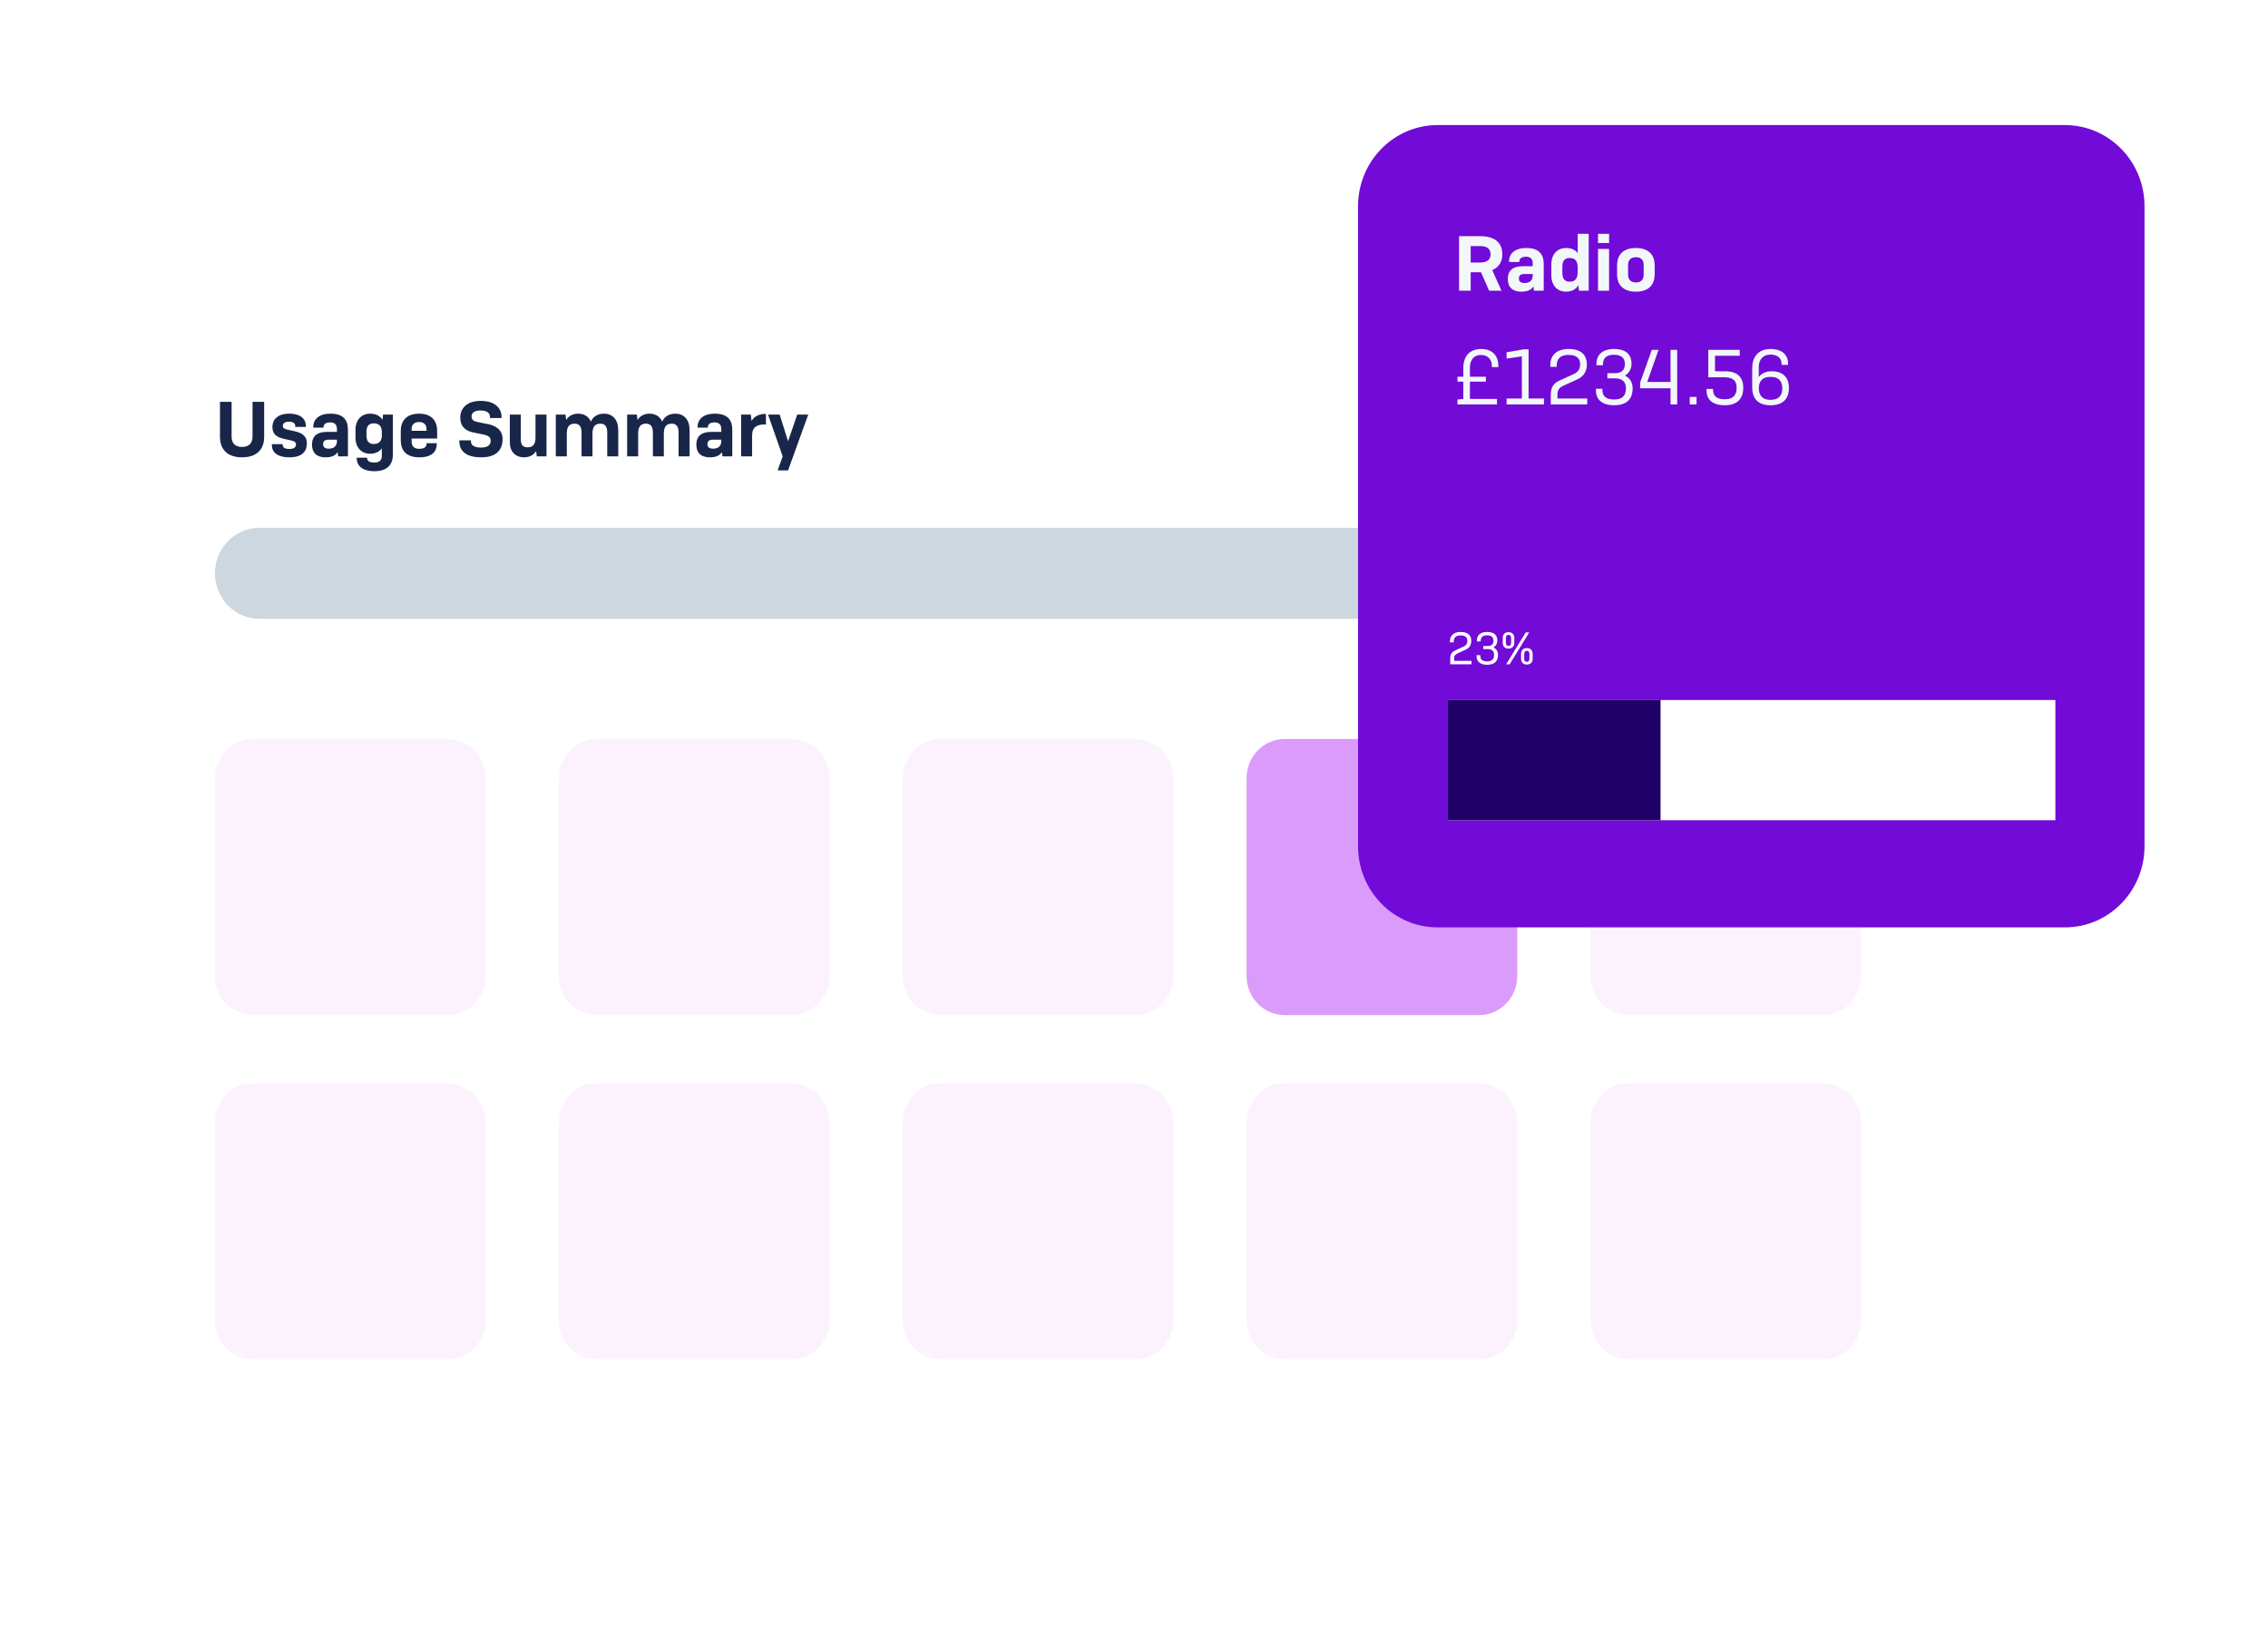 <svg width="698" height="504" viewBox="0 0 698 504" fill="none" xmlns="http://www.w3.org/2000/svg">
<g filter="url(#filter0_d_442_1051)">
<path d="M38.712 77.5C38.712 70.873 43.977 65.5 50.471 65.5H598.263C604.758 65.5 610.023 70.873 610.023 77.5V428.5C610.023 435.127 604.758 440.5 598.263 440.5H50.471C43.977 440.5 38.712 435.127 38.712 428.5V77.5Z" fill="white"/>
<path d="M466.95 320.5C466.95 313.873 461.685 308.5 455.191 308.5H395.414C388.919 308.5 383.654 313.873 383.654 320.5V381.5C383.654 388.127 388.919 393.5 395.414 393.5H455.191C461.685 393.5 466.95 388.127 466.95 381.5V320.5Z" fill="#FBF2FE"/>
<path d="M255.281 320.5C255.281 313.873 250.016 308.5 243.521 308.5H183.744C177.25 308.5 171.985 313.873 171.985 320.5V381.5C171.985 388.127 177.25 393.5 183.744 393.5H243.521C250.016 393.5 255.281 388.127 255.281 381.5V320.5Z" fill="#FBF2FE"/>
<path d="M361.115 214.5C361.115 207.873 355.851 202.5 349.356 202.5H289.579C283.085 202.5 277.82 207.873 277.82 214.5V275.5C277.82 282.127 283.085 287.5 289.579 287.5H349.356C355.851 287.5 361.115 282.127 361.115 275.5V214.5Z" fill="#FBF2FE"/>
<path d="M572.785 320.5C572.785 313.873 567.52 308.5 561.025 308.5H501.248C494.754 308.5 489.489 313.873 489.489 320.5V381.5C489.489 388.127 494.754 393.5 501.248 393.5H561.025C567.52 393.5 572.785 388.127 572.785 381.5V320.5Z" fill="#FBF2FE"/>
<path d="M572.785 214.5C572.785 207.873 567.52 202.5 561.025 202.5H501.248C494.754 202.5 489.489 207.873 489.489 214.5V275.5C489.489 282.127 494.754 287.5 501.248 287.5H561.025C567.52 287.5 572.785 282.127 572.785 275.5V214.5Z" fill="#FBF2FE"/>
<path d="M361.115 320.5C361.115 313.873 355.851 308.5 349.356 308.5H289.579C283.085 308.5 277.82 313.873 277.82 320.5V381.5C277.82 388.127 283.085 393.5 289.579 393.5H349.356C355.851 393.5 361.115 388.127 361.115 381.5V320.5Z" fill="#FBF2FE"/>
<path d="M149.446 320.5C149.446 313.873 144.181 308.5 137.687 308.5H77.91C71.415 308.5 66.15 313.873 66.15 320.5V381.5C66.15 388.127 71.415 393.5 77.91 393.5H137.687C144.181 393.5 149.446 388.127 149.446 381.5V320.5Z" fill="#FBF2FE"/>
<path d="M149.446 214.5C149.446 207.873 144.181 202.5 137.687 202.5H77.91C71.415 202.5 66.15 207.873 66.15 214.5V275.5C66.15 282.127 71.415 287.5 77.91 287.5H137.687C144.181 287.5 149.446 282.127 149.446 275.5V214.5Z" fill="#FBF2FE"/>
<path d="M255.281 214.5C255.281 207.873 250.016 202.5 243.521 202.5H183.744C177.25 202.5 171.985 207.873 171.985 214.5V275.5C171.985 282.127 177.25 287.5 183.744 287.5H243.521C250.016 287.5 255.281 282.127 255.281 275.5V214.5Z" fill="#FBF2FE"/>
<path d="M466.95 214.5C466.95 207.873 461.685 202.5 455.191 202.5H395.414C388.919 202.5 383.654 207.873 383.654 214.5V275.5C383.654 282.127 388.919 287.5 395.414 287.5H455.191C461.685 287.5 466.95 282.127 466.95 275.5V214.5Z" fill="#DA9BFB"/>
<path d="M67.703 98.7V109.62C67.703 112.548 69.255 115.788 74.5 115.788C79.744 115.788 81.297 112.548 81.297 109.62V98.7H77.722V109.428C77.722 110.964 77.04 112.596 74.5 112.596C71.936 112.596 71.278 110.964 71.278 109.428V98.7H67.703Z" fill="#182649"/>
<path d="M94.137 106.428V106.116C94.137 104.268 92.82 102.348 88.986 102.348C85.364 102.348 83.836 104.292 83.836 106.38C83.836 109.044 85.623 109.692 87.528 110.124L89.739 110.628C90.445 110.796 91.103 111.06 91.103 111.828C91.103 112.596 90.539 113.22 89.127 113.22C87.458 113.22 87.011 112.644 87.011 112.02V111.732H83.671V112.092C83.671 113.868 84.918 115.788 89.104 115.788C93.149 115.788 94.443 113.796 94.443 111.492C94.443 108.924 92.467 108.18 90.797 107.796L88.375 107.244C87.622 107.076 87.034 106.812 87.034 106.116C87.034 105.42 87.552 104.82 88.916 104.82C90.445 104.82 90.868 105.468 90.868 106.164V106.428H94.137Z" fill="#182649"/>
<path d="M101.201 113.124C99.907 113.124 99.437 112.572 99.437 111.756C99.437 110.724 100.048 110.364 101.083 110.364H103.694V110.868C103.694 112.212 102.847 113.124 101.201 113.124ZM104.07 115.5H107.08V107.244C107.08 104.46 105.787 102.348 101.742 102.348C97.979 102.348 96.403 104.244 96.403 106.452V106.644H99.578V106.452C99.578 105.588 100.33 105.036 101.648 105.036C103.2 105.036 103.694 105.924 103.694 107.1V107.964H100.542C97.743 107.964 96.026 109.164 96.026 111.876C96.026 114.108 97.132 115.788 100.26 115.788C102.165 115.788 103.341 115.14 103.905 114.156L104.07 115.5Z" fill="#182649"/>
<path d="M115.044 111.684C113.28 111.684 112.786 110.532 112.786 109.02V108.012C112.786 106.476 113.28 105.324 115.044 105.324C116.855 105.324 117.514 106.452 117.514 108.012V109.02C117.514 110.556 116.855 111.684 115.044 111.684ZM115.279 120.06C119.207 120.06 120.9 118.02 120.9 114.996V102.636H117.89L117.725 104.244C116.996 103.02 115.585 102.348 113.986 102.348C111.211 102.348 109.4 104.244 109.4 107.412V109.62C109.4 112.788 111.187 114.684 113.962 114.684C115.444 114.684 116.761 114.084 117.514 113.028V115.308C117.514 116.604 116.855 117.396 115.232 117.396C113.61 117.396 112.975 116.868 112.975 115.98V115.908H109.776V115.98C109.776 118.236 111.281 120.06 115.279 120.06Z" fill="#182649"/>
<path d="M134.418 111.708V111.444H131.267V111.612C131.267 112.38 130.82 113.172 129.033 113.172C127.222 113.172 126.681 112.14 126.681 110.892V110.004H134.536V107.58C134.536 105.108 133.29 102.348 129.009 102.348C124.611 102.348 123.341 105.108 123.341 107.604V110.532C123.341 113.052 124.446 115.788 129.056 115.788C133.572 115.788 134.418 113.412 134.418 111.708ZM126.681 107.076C126.681 106.044 127.175 104.916 128.986 104.916C130.726 104.916 131.267 106.044 131.267 107.076V107.628H126.681V107.076Z" fill="#182649"/>
<path d="M154.35 103.692V103.308C154.35 100.932 152.633 98.412 147.93 98.412C143.508 98.412 141.65 100.884 141.65 103.5C141.65 106.332 143.273 107.652 145.648 108.132L148.917 108.804C150.423 109.116 151.011 109.692 151.011 110.676C151.011 111.852 150.281 112.788 148.047 112.788C145.554 112.788 144.919 111.828 144.919 110.82V110.556H141.368V110.892C141.368 113.244 142.755 115.788 148.118 115.788C153.01 115.788 154.679 113.268 154.679 110.196C154.679 107.244 152.422 106.02 150.258 105.588L146.965 104.916C145.766 104.676 145.131 104.244 145.131 103.212C145.131 102.252 145.813 101.364 147.836 101.364C150.14 101.364 150.799 102.348 150.799 103.38V103.692H154.35Z" fill="#182649"/>
<path d="M165.205 115.5H168.192V102.636H164.806V109.668C164.806 111.42 164.288 112.716 162.407 112.716C160.713 112.716 160.29 111.684 160.29 110.34V102.636H156.903V111.204C156.903 114.012 158.62 115.788 161.325 115.788C162.901 115.788 164.288 115.092 164.994 113.844L165.205 115.5Z" fill="#182649"/>
<path d="M174.441 115.5V108.468C174.441 106.716 174.958 105.42 176.84 105.42C178.533 105.42 178.98 106.644 178.98 108.228V115.5H182.343V108.468C182.343 106.716 182.884 105.42 184.766 105.42C186.459 105.42 186.882 106.644 186.882 108.228V115.5H190.269V107.364C190.269 104.244 188.576 102.348 185.847 102.348C184.036 102.348 182.484 103.236 181.849 104.796C181.167 103.236 179.78 102.348 177.922 102.348C176.346 102.348 174.958 103.044 174.253 104.316L174.041 102.636H171.054V115.5H174.441Z" fill="#182649"/>
<path d="M196.398 115.5V108.468C196.398 106.716 196.915 105.42 198.797 105.42C200.49 105.42 200.937 106.644 200.937 108.228V115.5H204.3V108.468C204.3 106.716 204.841 105.42 206.723 105.42C208.416 105.42 208.839 106.644 208.839 108.228V115.5H212.226V107.364C212.226 104.244 210.533 102.348 207.804 102.348C205.993 102.348 204.441 103.236 203.806 104.796C203.124 103.236 201.737 102.348 199.879 102.348C198.303 102.348 196.915 103.044 196.21 104.316L195.998 102.636H193.011V115.5H196.398Z" fill="#182649"/>
<path d="M219.484 113.124C218.19 113.124 217.72 112.572 217.72 111.756C217.72 110.724 218.331 110.364 219.366 110.364H221.977V110.868C221.977 112.212 221.13 113.124 219.484 113.124ZM222.353 115.5H225.363V107.244C225.363 104.46 224.07 102.348 220.025 102.348C216.262 102.348 214.686 104.244 214.686 106.452V106.644H217.861V106.452C217.861 105.588 218.613 105.036 219.931 105.036C221.483 105.036 221.977 105.924 221.977 107.1V107.964H218.825C216.026 107.964 214.31 109.164 214.31 111.876C214.31 114.108 215.415 115.788 218.543 115.788C220.448 115.788 221.624 115.14 222.188 114.156L222.353 115.5Z" fill="#182649"/>
<path d="M231.469 115.5V109.044C231.469 106.932 232.504 105.684 235.091 105.684H235.726V102.42C233.515 102.42 232.034 103.236 231.305 104.604L231.069 102.636H228.083V115.5H231.469Z" fill="#182649"/>
<path d="M242.532 119.82L248.741 102.636H245.354L242.532 110.844L239.945 102.636H236.37L240.885 115.5L239.31 119.82H242.532Z" fill="#182649"/>
<path d="M66.15 151.5C66.15 143.768 72.293 137.5 79.87 137.5H559.065C566.642 137.5 572.785 143.768 572.785 151.5C572.785 159.232 566.642 165.5 559.065 165.5H79.87C72.293 165.5 66.15 159.232 66.15 151.5Z" fill="#CCD7E0"/>
<path d="M417.952 38.5C417.952 24.693 428.921 13.5 442.451 13.5H635.501C649.032 13.5 660 24.693 660 38.5V235.5C660 249.307 649.032 260.5 635.501 260.5H442.451C428.921 260.5 417.952 249.307 417.952 235.5V38.5Z" fill="#720AD8"/>
<path d="M455.512 50.748C458.123 50.748 458.734 52.044 458.734 53.292C458.734 54.54 458.123 55.812 455.512 55.812H452.619V50.748H455.512ZM455.794 58.812L458.287 64.5H462.097L459.252 58.164C461.58 57.18 462.356 55.236 462.356 53.244C462.356 50.412 460.804 47.7 455.488 47.7H449.044V64.5H452.619V58.812H455.794Z" fill="#F2F7F9"/>
<path d="M469.218 62.124C467.924 62.124 467.454 61.572 467.454 60.756C467.454 59.724 468.065 59.364 469.1 59.364H471.711V59.868C471.711 61.212 470.864 62.124 469.218 62.124ZM472.087 64.5H475.097V56.244C475.097 53.46 473.804 51.348 469.759 51.348C465.996 51.348 464.42 53.244 464.42 55.452V55.644H467.595V55.452C467.595 54.588 468.348 54.036 469.665 54.036C471.217 54.036 471.711 54.924 471.711 56.1V56.964H468.559C465.76 56.964 464.044 58.164 464.044 60.876C464.044 63.108 465.149 64.788 468.277 64.788C470.182 64.788 471.358 64.14 471.922 63.156L472.087 64.5Z" fill="#F2F7F9"/>
<path d="M483.085 61.716C481.274 61.716 480.827 60.492 480.827 58.86V57.252C480.827 55.62 481.274 54.42 483.085 54.42C485.013 54.42 485.554 55.692 485.554 57.444V58.668C485.554 60.444 485.013 61.716 483.085 61.716ZM485.954 64.5H488.941V46.98H485.554V52.932C484.825 51.9 483.532 51.348 482.027 51.348C479.251 51.348 477.44 53.244 477.44 56.412V59.724C477.44 62.892 479.251 64.788 482.003 64.788C483.626 64.788 485.037 64.092 485.742 62.82L485.954 64.5Z" fill="#F2F7F9"/>
<path d="M495.214 49.812V46.98H491.804V49.812H495.214ZM495.214 64.5V51.636H491.804V64.5H495.214Z" fill="#F2F7F9"/>
<path d="M497.674 59.532C497.674 62.028 498.944 64.788 503.46 64.788C507.975 64.788 509.245 62.028 509.245 59.532V56.604C509.245 54.108 507.975 51.348 503.46 51.348C498.944 51.348 497.674 54.108 497.674 56.604V59.532ZM505.859 59.556C505.859 60.708 505.341 61.956 503.46 61.956C501.578 61.956 501.061 60.708 501.061 59.556V56.556C501.061 55.404 501.578 54.18 503.46 54.18C505.341 54.18 505.859 55.404 505.859 56.556V59.556Z" fill="#F2F7F9"/>
<path d="M460.71 97.82H452.384V92.492H457.299V90.98H452.384V88.22C452.384 86.324 453.184 84.284 455.818 84.284C458.193 84.284 459.134 86.012 459.134 87.62V88.028H461.133V87.5C461.133 85.1 459.769 82.436 455.865 82.436C451.678 82.436 450.338 85.46 450.338 88.22V90.98H448.55V92.492H450.338V97.82L448.55 97.988V99.5H460.71V97.82Z" fill="#F2F7F9"/>
<path d="M463.666 83.444V85.388L468.37 84.692V97.676H463.666V99.5H475.167V97.676H470.439V82.556H468.84L463.666 83.444Z" fill="#F2F7F9"/>
<path d="M486.301 87.188C486.301 89.108 485.054 89.804 484.348 90.14L479.903 92.18C478.727 92.732 477.269 93.692 477.269 96.356V99.5H488.488V97.676H479.315V96.524C479.315 94.772 480.139 94.22 481.267 93.692L485.219 91.892C486.159 91.46 488.37 90.428 488.37 87.188C488.37 84.74 487.1 82.436 482.773 82.436C478.539 82.436 477.105 84.908 477.105 87.428V87.932H479.104V87.524C479.104 85.82 479.88 84.26 482.726 84.26C485.548 84.26 486.301 85.628 486.301 87.188Z" fill="#F2F7F9"/>
<path d="M496.78 99.764C501.178 99.764 502.471 97.268 502.471 94.58C502.471 92.444 501.319 91.196 500.096 90.62C501.131 90.02 502.118 88.868 502.118 86.948C502.118 84.692 500.942 82.436 496.756 82.436C492.664 82.436 491.323 84.692 491.323 86.972V87.452H493.346V87.068C493.346 85.58 494.051 84.212 496.709 84.212C499.39 84.212 500.072 85.604 500.072 87.068C500.072 88.964 498.943 89.876 497.132 89.876H494.686V91.484H497.038C499.155 91.484 500.401 92.468 500.401 94.484C500.401 96.38 499.672 97.988 496.756 97.988C493.91 97.988 493.158 96.596 493.158 95.084V94.676H491.159V95.18C491.159 97.484 492.476 99.764 496.78 99.764Z" fill="#F2F7F9"/>
<path d="M510.436 82.7H508.366L504.768 92.756V94.532H514.128V99.5H516.175V82.7H514.128V92.588H506.955L510.436 82.7Z" fill="#F2F7F9"/>
<path d="M522.13 99.5V97.196H520.037V99.5H522.13Z" fill="#F2F7F9"/>
<path d="M525.738 91.148H530.701C532.723 91.148 534.464 91.748 534.464 94.34C534.464 96.284 533.711 97.916 530.818 97.916C527.949 97.916 527.22 96.548 527.22 95.084V94.748H525.197V95.18C525.197 97.484 526.467 99.764 530.842 99.764C535.193 99.764 536.51 97.172 536.51 94.364C536.51 91.1 534.652 89.3 530.936 89.3H527.808V84.524H535.428V82.7H525.738V91.148Z" fill="#F2F7F9"/>
<path d="M544.904 99.764C549.326 99.764 550.572 97.1 550.572 94.436C550.572 91.748 549.232 89.3 545.281 89.3C543.376 89.3 542.082 89.996 541.283 91.052V87.98C541.283 85.916 542.411 84.164 544.928 84.164C547.28 84.164 548.291 85.508 548.291 86.876V87.332H550.29V86.828C550.29 84.812 549.02 82.436 544.881 82.436C540.718 82.436 539.26 85.412 539.26 88.22V94.412C539.26 97.1 540.53 99.764 544.904 99.764ZM544.904 98.084C542.082 98.084 541.306 96.38 541.306 94.556C541.306 92.708 542.082 91.028 544.904 91.028C547.75 91.028 548.526 92.708 548.526 94.556C548.526 96.38 547.75 98.084 544.904 98.084Z" fill="#F2F7F9"/>
<path d="M451.592 172.318C451.592 173.438 450.865 173.844 450.453 174.04L447.861 175.23C447.175 175.552 446.324 176.112 446.324 177.666V179.5H452.868V178.436H447.518V177.764C447.518 176.742 447.998 176.42 448.656 176.112L450.961 175.062C451.51 174.81 452.799 174.208 452.799 172.318C452.799 170.89 452.059 169.546 449.534 169.546C447.065 169.546 446.228 170.988 446.228 172.458V172.752H447.394V172.514C447.394 171.52 447.847 170.61 449.507 170.61C451.153 170.61 451.592 171.408 451.592 172.318Z" fill="white"/>
<path d="M457.705 179.654C460.271 179.654 461.025 178.198 461.025 176.63C461.025 175.384 460.353 174.656 459.639 174.32C460.243 173.97 460.819 173.298 460.819 172.178C460.819 170.862 460.133 169.546 457.691 169.546C455.304 169.546 454.522 170.862 454.522 172.192V172.472H455.702V172.248C455.702 171.38 456.114 170.582 457.664 170.582C459.228 170.582 459.626 171.394 459.626 172.248C459.626 173.354 458.967 173.886 457.911 173.886H456.484V174.824H457.856C459.091 174.824 459.818 175.398 459.818 176.574C459.818 177.68 459.393 178.618 457.691 178.618C456.031 178.618 455.592 177.806 455.592 176.924V176.686H454.426V176.98C454.426 178.324 455.194 179.654 457.705 179.654Z" fill="white"/>
<path d="M466.042 171.394C466.042 170.568 465.603 169.616 464.258 169.616C462.914 169.616 462.488 170.568 462.488 171.394V172.906C462.488 173.732 462.914 174.684 464.258 174.684C465.603 174.684 466.042 173.732 466.042 172.906V171.394ZM470.638 169.7H469.554L463.531 179.5H464.615L470.638 169.7ZM465.068 172.878C465.068 173.34 464.889 173.844 464.258 173.844C463.641 173.844 463.449 173.34 463.449 172.878V171.422C463.449 170.96 463.641 170.442 464.258 170.442C464.889 170.442 465.068 170.96 465.068 171.422V172.878ZM471.68 176.294C471.68 175.468 471.241 174.516 469.897 174.516C468.552 174.516 468.127 175.468 468.127 176.294V177.806C468.127 178.632 468.552 179.584 469.897 179.584C471.241 179.584 471.68 178.632 471.68 177.806V176.294ZM470.706 177.778C470.706 178.24 470.528 178.744 469.897 178.744C469.279 178.744 469.087 178.24 469.087 177.778V176.322C469.087 175.86 469.279 175.342 469.897 175.342C470.528 175.342 470.706 175.86 470.706 176.322V177.778Z" fill="white"/>
<path d="M445.391 190.5H632.562V227.5H445.391V190.5Z" fill="white"/>
<path d="M445.391 190.5H511.048V227.5H445.391V190.5Z" fill="#200167"/>
</g>
<defs>
<filter id="filter0_d_442_1051" x="0.712" y="0.5" width="697.288" height="503" filterUnits="userSpaceOnUse" color-interpolation-filters="sRGB">
<feFlood flood-opacity="0" result="BackgroundImageFix"/>
<feColorMatrix in="SourceAlpha" type="matrix" values="0 0 0 0 0 0 0 0 0 0 0 0 0 0 0 0 0 0 127 0" result="hardAlpha"/>
<feMorphology radius="12" operator="erode" in="SourceAlpha" result="effect1_dropShadow_442_1051"/>
<feOffset dy="25"/>
<feGaussianBlur stdDeviation="25"/>
<feColorMatrix type="matrix" values="0 0 0 0 0 0 0 0 0 0 0 0 0 0 0 0 0 0 0.25 0"/>
<feBlend mode="normal" in2="BackgroundImageFix" result="effect1_dropShadow_442_1051"/>
<feBlend mode="normal" in="SourceGraphic" in2="effect1_dropShadow_442_1051" result="shape"/>
</filter>
</defs>
</svg>
